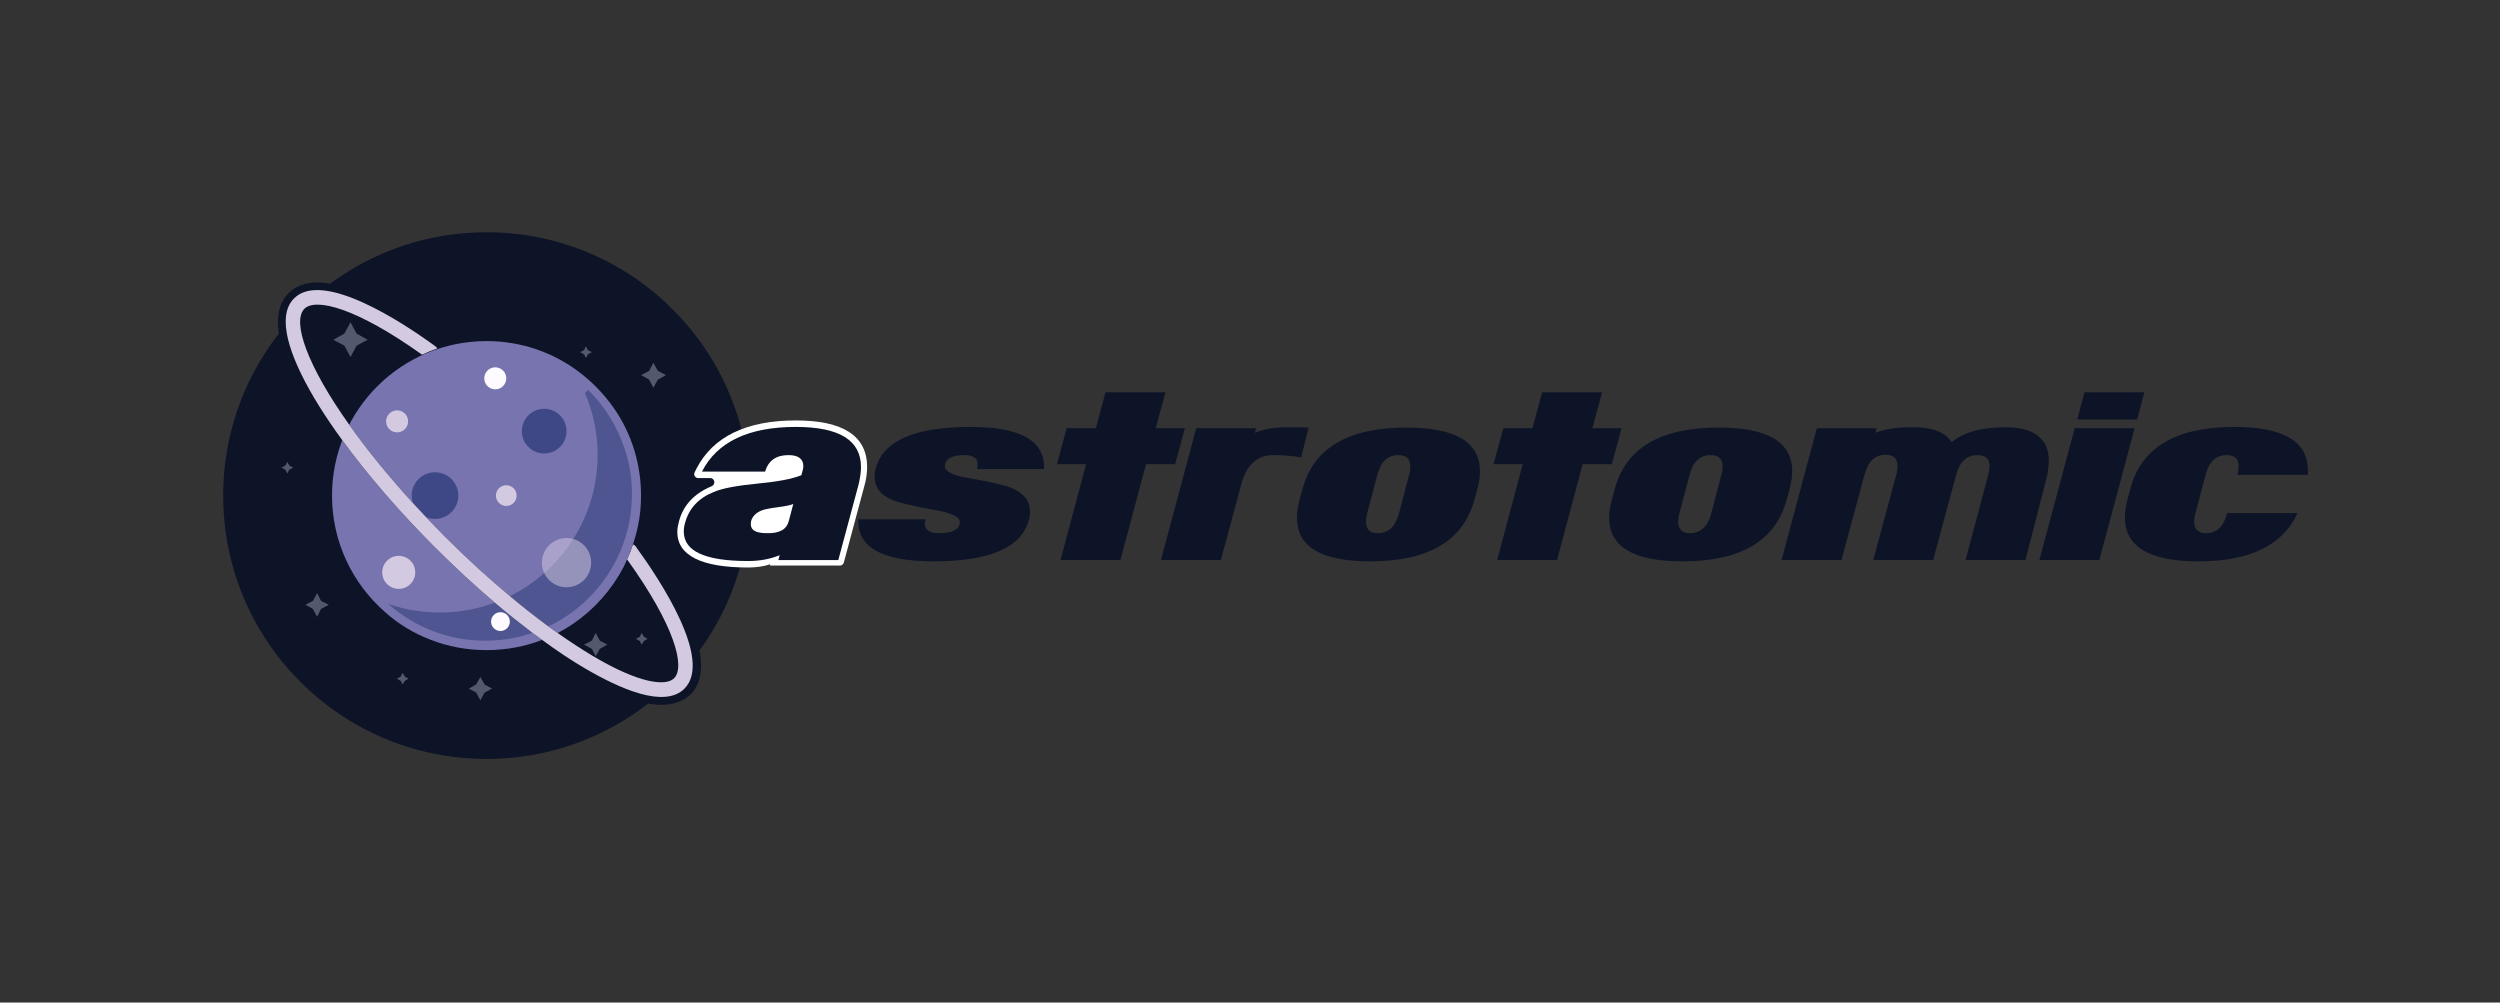 <svg enable-background="new 0 0 771.8 309.5" viewBox="0 0 771.8 309.5" xmlns="http://www.w3.org/2000/svg"><rect x="0" y="0" width="771.8" height="309.5" fill="#333333" stroke="none"/><path d="m204.2 217.6c-6.2 0-14.5-3.1-24.7-9.1-4.4-2.6-9-5.6-13.6-9-1-.7-1.9-1.4-2.9-2.1-3.9-2.9-7.8-6.1-11.7-9.4-6.2-5.3-12.5-11.1-18.6-17.2-10.9-10.9-21-22.5-29-33.5-8.2-11.2-17.9-26.9-17.9-37.9 0-3.7 1.1-6.7 3.3-8.9s5.2-3.3 8.9-3.3c11.6 0 28.8 11.2 38 17.8.6.4 1.1 1 1.4 1.6l1.3 2.6-2.8.9c-1.5.5-3 1.1-4.4 1.8l-1.3.6-1.2-.8c-19.6-14-28.6-15.1-30.9-15.1-1.6 0-2.2.4-2.3.5-2 2 0 12.7 14.1 32.6 5.4 7.6 11.9 15.6 19.3 23.7l.1.1c1.4 1.5 2.7 3 4.2 4.5 1.9 2 3.9 4 6 6.1 6.4 6.4 13.1 12.5 19.7 18.1 3.9 3.3 7.8 6.4 11.7 9.2.7.6 1.5 1.1 2.2 1.6l.5.4c3.7 2.6 7.3 5 10.8 7 11.4 6.8 17.3 7.8 19.8 7.8 1.7 0 2.2-.4 2.3-.5 1.8-1.8.5-12.3-14.7-33.5l-.8-1.2.6-1.3c.6-1.4 1.2-2.9 1.7-4.3l.8-2.4 2.4.9c.9.3 1.6.9 2.1 1.6 21.3 29.4 19.7 41.7 14.6 46.9-2.3 2.1-5.3 3.2-9 3.2z" fill="#0e1427"/><circle cx="150.2" cy="153" fill="#0e1427" r="81.3"/><path d="m231 175.2c-14.5 0-21.9-3.7-21.9-11 0-1 .2-2.1.5-3.2 1.3-5 4.7-8.6 9.9-10.8.1 0 .1 0 .2-.1 1.3-.5 1-2.5-.4-2.5h-3.7c-1 0-1.6-1-1.1-1.9l.5-1c5.1-9.9 15.4-14.9 30.7-14.9 14.6 0 22 4.8 22 14.4 0 1.9-.3 3.9-.9 6l-6.3 23.5c-.2.6-.7.9-1.2.9h-21.6l.1-.4c-2.1.7-4.4 1-6.8 1z" fill="#fff"/><g fill="#0e1427"><path d="m258.8 172.9h-18.5l.4-1.5c-2.9 1.2-6.2 1.8-9.7 1.8-13.3 0-19.9-3-19.9-9.1 0-.8.1-1.7.4-2.7 1.2-4.4 4.1-7.6 8.8-9.5 2.8-1.2 7.4-2 13.5-2.6 6.2-.6 10.7-1.4 13.6-2.6l.3-1.1c.2-.6.3-1.2.3-1.7 0-2.2-1.5-3.4-4.6-3.4-3.8 0-6.2 1.7-7.2 5.1h-19.5c4.7-9.2 14.4-13.8 29-13.8 13.4 0 20.1 4.1 20.1 12.4 0 1.7-.3 3.6-.8 5.6zm-15.3-12 1.4-5.3c-1 .4-2.6.7-4.9 1-2.2.3-3.9.6-4.9 1-1.7.7-2.8 1.8-3.2 3.2-.1.4-.1.7-.1 1.1 0 1.8 1.6 2.7 4.9 2.7 3.9.1 6.1-1.1 6.8-3.7z"/><path d="m322.3 144.8h-20.7c.1-.5.2-1 .2-1.5 0-1.9-1.4-2.8-4.1-2.8-4 0-6 1.2-6 3.5 0 1.5 2.3 2.7 6.9 3.5 7.4 1.3 12 2.4 13.8 3.2 3.8 1.6 5.6 4.1 5.6 7.3 0 .8-.1 1.7-.4 2.6-2.3 8.5-12.1 12.7-29.4 12.7-15.9 0-23.6-4.3-23.2-13h20.7c-.1.5-.2 1-.2 1.4 0 1.9 1.5 2.9 4.5 2.9 4.2 0 6.3-1.2 6.3-3.5 0-1.5-2.3-2.6-6.9-3.5-7.3-1.3-11.9-2.4-13.8-3.2-3.8-1.6-5.6-4-5.6-7.3 0-.8.1-1.7.4-2.6 2.3-8.5 12.1-12.7 29.4-12.7 15.4 0 22.9 4.4 22.5 13z"/><path d="m362.8 143.3h-9l-7.9 29.6h-18.5l7.9-29.6h-9l3-11.1h9l3-11.1h18.5l-3 11.1h9z"/><path d="m401.7 141.2c-2.8-.5-5.7-.7-8.6-.7-4.9 0-8.2 2.9-9.8 8.7l-6.4 23.7h-18.5l10.9-40.7h18.5l-.4 1.4c3.1-1.2 6.3-1.7 9.6-1.7s5.7 0 7 .1z"/><path d="m455.2 154.2c-3.4 12.7-14.1 19.1-32.1 19.1-15.3 0-22.8-4.5-22.7-13.6 0-1.7.3-3.5.8-5.4l.9-3.3c3.4-12.7 14.1-19 32.1-19 15.2 0 22.7 4.5 22.7 13.5 0 1.7-.3 3.5-.8 5.5zm-23.3 4.3 3.1-11.8c.3-1 .4-1.9.4-2.7 0-2.3-1.2-3.5-3.7-3.5-3.3 0-5.4 2-6.5 6.1l-3.1 11.8c-.3 1-.4 1.9-.4 2.7 0 2.3 1.2 3.5 3.7 3.5 3.2 0 5.4-2 6.5-6.1z"/><path d="m497.6 143.3h-9l-7.9 29.6h-18.5l7.9-29.6h-9l3-11.1h9l3-11.1h18.5l-3 11.1h9z"/><path d="m551.6 154.2c-3.4 12.7-14.1 19.1-32.1 19.1-15.3 0-22.8-4.5-22.7-13.6 0-1.7.3-3.5.8-5.4l.9-3.3c3.4-12.7 14.1-19 32.1-19 15.2 0 22.7 4.5 22.7 13.5 0 1.7-.3 3.5-.8 5.5zm-23.3 4.3 3.1-11.8c.3-1 .4-1.9.4-2.7 0-2.3-1.2-3.5-3.7-3.5-3.3 0-5.4 2-6.5 6.1l-3.1 11.8c-.3 1-.4 1.9-.4 2.7 0 2.3 1.2 3.5 3.7 3.5 3.2 0 5.4-2 6.5-6.1z"/><path d="m625.3 172.9h-18.5l7-26.3c.3-1 .4-1.9.4-2.7 0-2.3-1.2-3.4-3.7-3.4-3.3 0-5.5 2-6.6 6.1l-7.1 26.3h-18.5l7.1-26.3c.3-1 .4-1.9.4-2.7 0-2.3-1.2-3.5-3.7-3.5-3.3 0-5.4 2.1-6.5 6.2l-7.1 26.3h-18.5l10.9-40.7h18.5l-.4 1.4c2.9-1.2 6.8-1.7 11.8-1.7 5.8 0 9.7 1.5 11.7 4.6 3.8-3.1 9.3-4.6 16.6-4.6 8.9 0 13.4 3.5 13.4 10.4 0 1.8-.3 3.8-.9 6.1z"/><path d="m648.1 172.9h-18.5l10.9-40.7h18.5zm11.7-43.4h-18.5l2.2-8.4h18.5z"/><path d="m709.3 158.4c-4.5 9.9-14.7 14.9-30.6 14.9-15.1 0-22.7-4.5-22.7-13.5 0-1.7.3-3.6.8-5.6l.9-3.4c3.4-12.7 14.1-19 32.1-19 15.2 0 22.7 4.5 22.7 13.4v1.4h-21.8c.3-1 .4-1.9.4-2.7 0-2.3-1.2-3.4-3.7-3.4-3.3 0-5.4 2-6.5 6.1l-3.1 11.8c-.3 1-.4 1.9-.4 2.7 0 2.3 1.2 3.5 3.7 3.5 3.3 0 5.4-2.1 6.5-6.2z"/></g><path d="m197.9 153c0 3.3-.3 6.5-1 9.6-.9 4.3-2.4 8.4-4.3 12.3-3.7 7.1-9.1 13.2-15.7 17.7-2.9 2-6 3.6-9.4 4.9-5.4 2.1-11.2 3.2-17.3 3.2s-11.9-1.1-17.3-3.2c-5.2-2-10-4.9-14.1-8.6-10-8.8-16.3-21.6-16.3-35.9 0-26.4 21.4-47.7 47.7-47.7 10.7 0 20.6 3.5 28.5 9.5 3.6 2.7 6.7 5.8 9.5 9.4 6.1 7.9 9.7 17.9 9.7 28.8z" fill="#7774af"/><path d="m195.1 152.5c0 25-20.3 45.3-45.3 45.3-11.5 0-22-4.3-30-11.4 5 1.8 10.4 2.7 16 2.7 26.9 0 48.7-21.8 48.7-48.7 0-6.8-1.4-13.2-3.9-19l1-1c5 4.9 8.8 11 11.1 17.8 1.6 4.5 2.4 9.3 2.4 14.3z" fill="#3e4883" opacity=".7"/><circle cx="134.3" cy="153" fill="#3e4886" r="7.2"/><ellipse cx="122.6" cy="130" fill="#d3c9e0" rx="3.4" ry="3.4" transform="matrix(.765 -.644 .644 .765 -54.916 109.592)"/><circle cx="174.9" cy="173.7" fill="#d3c9e0" opacity=".54" r="7.6"/><circle cx="152.9" cy="116.8" fill="#fdfbff" r="3.4"/><circle cx="154.5" cy="191.9" fill="#fdfbff" r="2.9"/><circle cx="123.1" cy="176.7" fill="#d3c9e0" r="5.1"/><circle cx="156.3" cy="153" fill="#d3c9e0" r="3.2"/><circle cx="168" cy="133.1" fill="#3e4886" r="6.9"/><path d="m97.9 183.1 1.2 2.4 2.4 1.2-2.4 1.3-1.2 2.4-1.3-2.4-2.3-1.3 2.3-1.2z" fill="#52586e"/><path d="m148.3 209 1.3 2.3 2.3 1.3-2.3 1.2-1.3 2.4-1.3-2.4-2.3-1.2 2.3-1.3z" fill="#52586e"/><path d="m108.2 99.5 1.9 3.5 3.4 1.9-3.4 1.8-1.9 3.5-1.9-3.5-3.4-1.8 3.4-1.9z" fill="#52586e"/><path d="m201.7 112 1.4 2.5 2.5 1.3-2.5 1.4-1.4 2.5-1.3-2.5-2.5-1.4 2.5-1.3z" fill="#52586e"/><path d="m183.9 195.4 1.3 2.4 2.3 1.2-2.3 1.3-1.3 2.3-1.2-2.3-2.4-1.3 2.4-1.2z" fill="#52586e"/><path d="m88.7 142.6.6 1.1 1.2.7-1.2.6-.6 1.2-.6-1.2-1.2-.6 1.2-.7z" fill="#52586e"/><path d="m124.3 207.7.7 1.2 1.1.6-1.1.7-.7 1.1-.6-1.1-1.2-.7 1.2-.6z" fill="#52586e"/><path d="m180.9 106.9.6 1.2 1.2.6-1.2.7-.6 1.1-.6-1.1-1.2-.7 1.2-.6z" fill="#52586e"/><path d="m198.1 195.4.7 1.2 1.1.6-1.1.7-.7 1.1-.6-1.1-1.2-.7 1.2-.6z" fill="#52586e"/><path d="m211.3 212.6c-6.2 6.2-20 0-30.6-6.2-4.3-2.5-8.8-5.5-13.4-8.9-.9-.7-1.9-1.4-2.9-2.1-3.8-2.9-7.7-6-11.6-9.3-6.1-5.2-12.4-11-18.5-17.1-10.6-10.6-20.7-22.2-28.7-33.2-10.5-14.4-17.4-27.8-17.4-36.5 0-3 .8-5.4 2.6-7.2 8.8-8.8 33.5 7.4 43.6 14.8.3.2.5.5.6.7-1.6.5-3.2 1.2-4.7 1.9-20.3-14.5-32.8-17.6-36.3-14.2-4 4 1 17.8 13.8 35.8 5.2 7.4 11.8 15.5 19.5 24l4.2 4.5c1.9 2 3.9 4.1 6 6.2 6.6 6.6 13.3 12.7 19.9 18.2 4 3.4 8 6.5 11.8 9.3.9.7 1.8 1.3 2.8 2 3.8 2.7 7.5 5.1 11 7.2 14.8 8.8 22.7 9.3 25.1 6.9 3.5-3.5.3-16.1-14.5-36.7.7-1.5 1.3-3 1.8-4.6.4.1.8.4 1 .8 7.5 10.3 23.7 34.9 14.9 43.7z" fill="#0e1427"/><path d="m211.3 212.6c-6.2 6.2-20 0-30.6-6.2-4.3-2.5-8.8-5.5-13.4-8.9-.9-.7-1.9-1.4-2.9-2.1-3.8-2.9-7.7-6-11.6-9.3-6.1-5.2-12.4-11-18.5-17.1-10.6-10.6-20.7-22.2-28.7-33.2-10.5-14.4-17.4-27.8-17.4-36.5 0-3 .8-5.4 2.6-7.2 8.8-8.8 33.5 7.4 43.6 14.8.3.2.5.5.6.7-1.6.5-3.2 1.2-4.7 1.9-20.3-14.5-32.8-17.6-36.3-14.2-4 4 1 17.8 13.8 35.8 5.2 7.4 11.8 15.5 19.5 24l4.2 4.5c1.9 2 3.9 4.1 6 6.2 6.6 6.6 13.3 12.7 19.9 18.2 4 3.4 8 6.5 11.8 9.3.9.7 1.8 1.3 2.8 2 3.8 2.7 7.5 5.1 11 7.2 14.8 8.8 22.7 9.3 25.1 6.9 3.5-3.5.3-16.1-14.5-36.7.7-1.5 1.3-3 1.8-4.6.4.1.8.4 1 .8 7.5 10.3 23.7 34.9 14.9 43.7z" fill="#d3c9e0"/></svg>